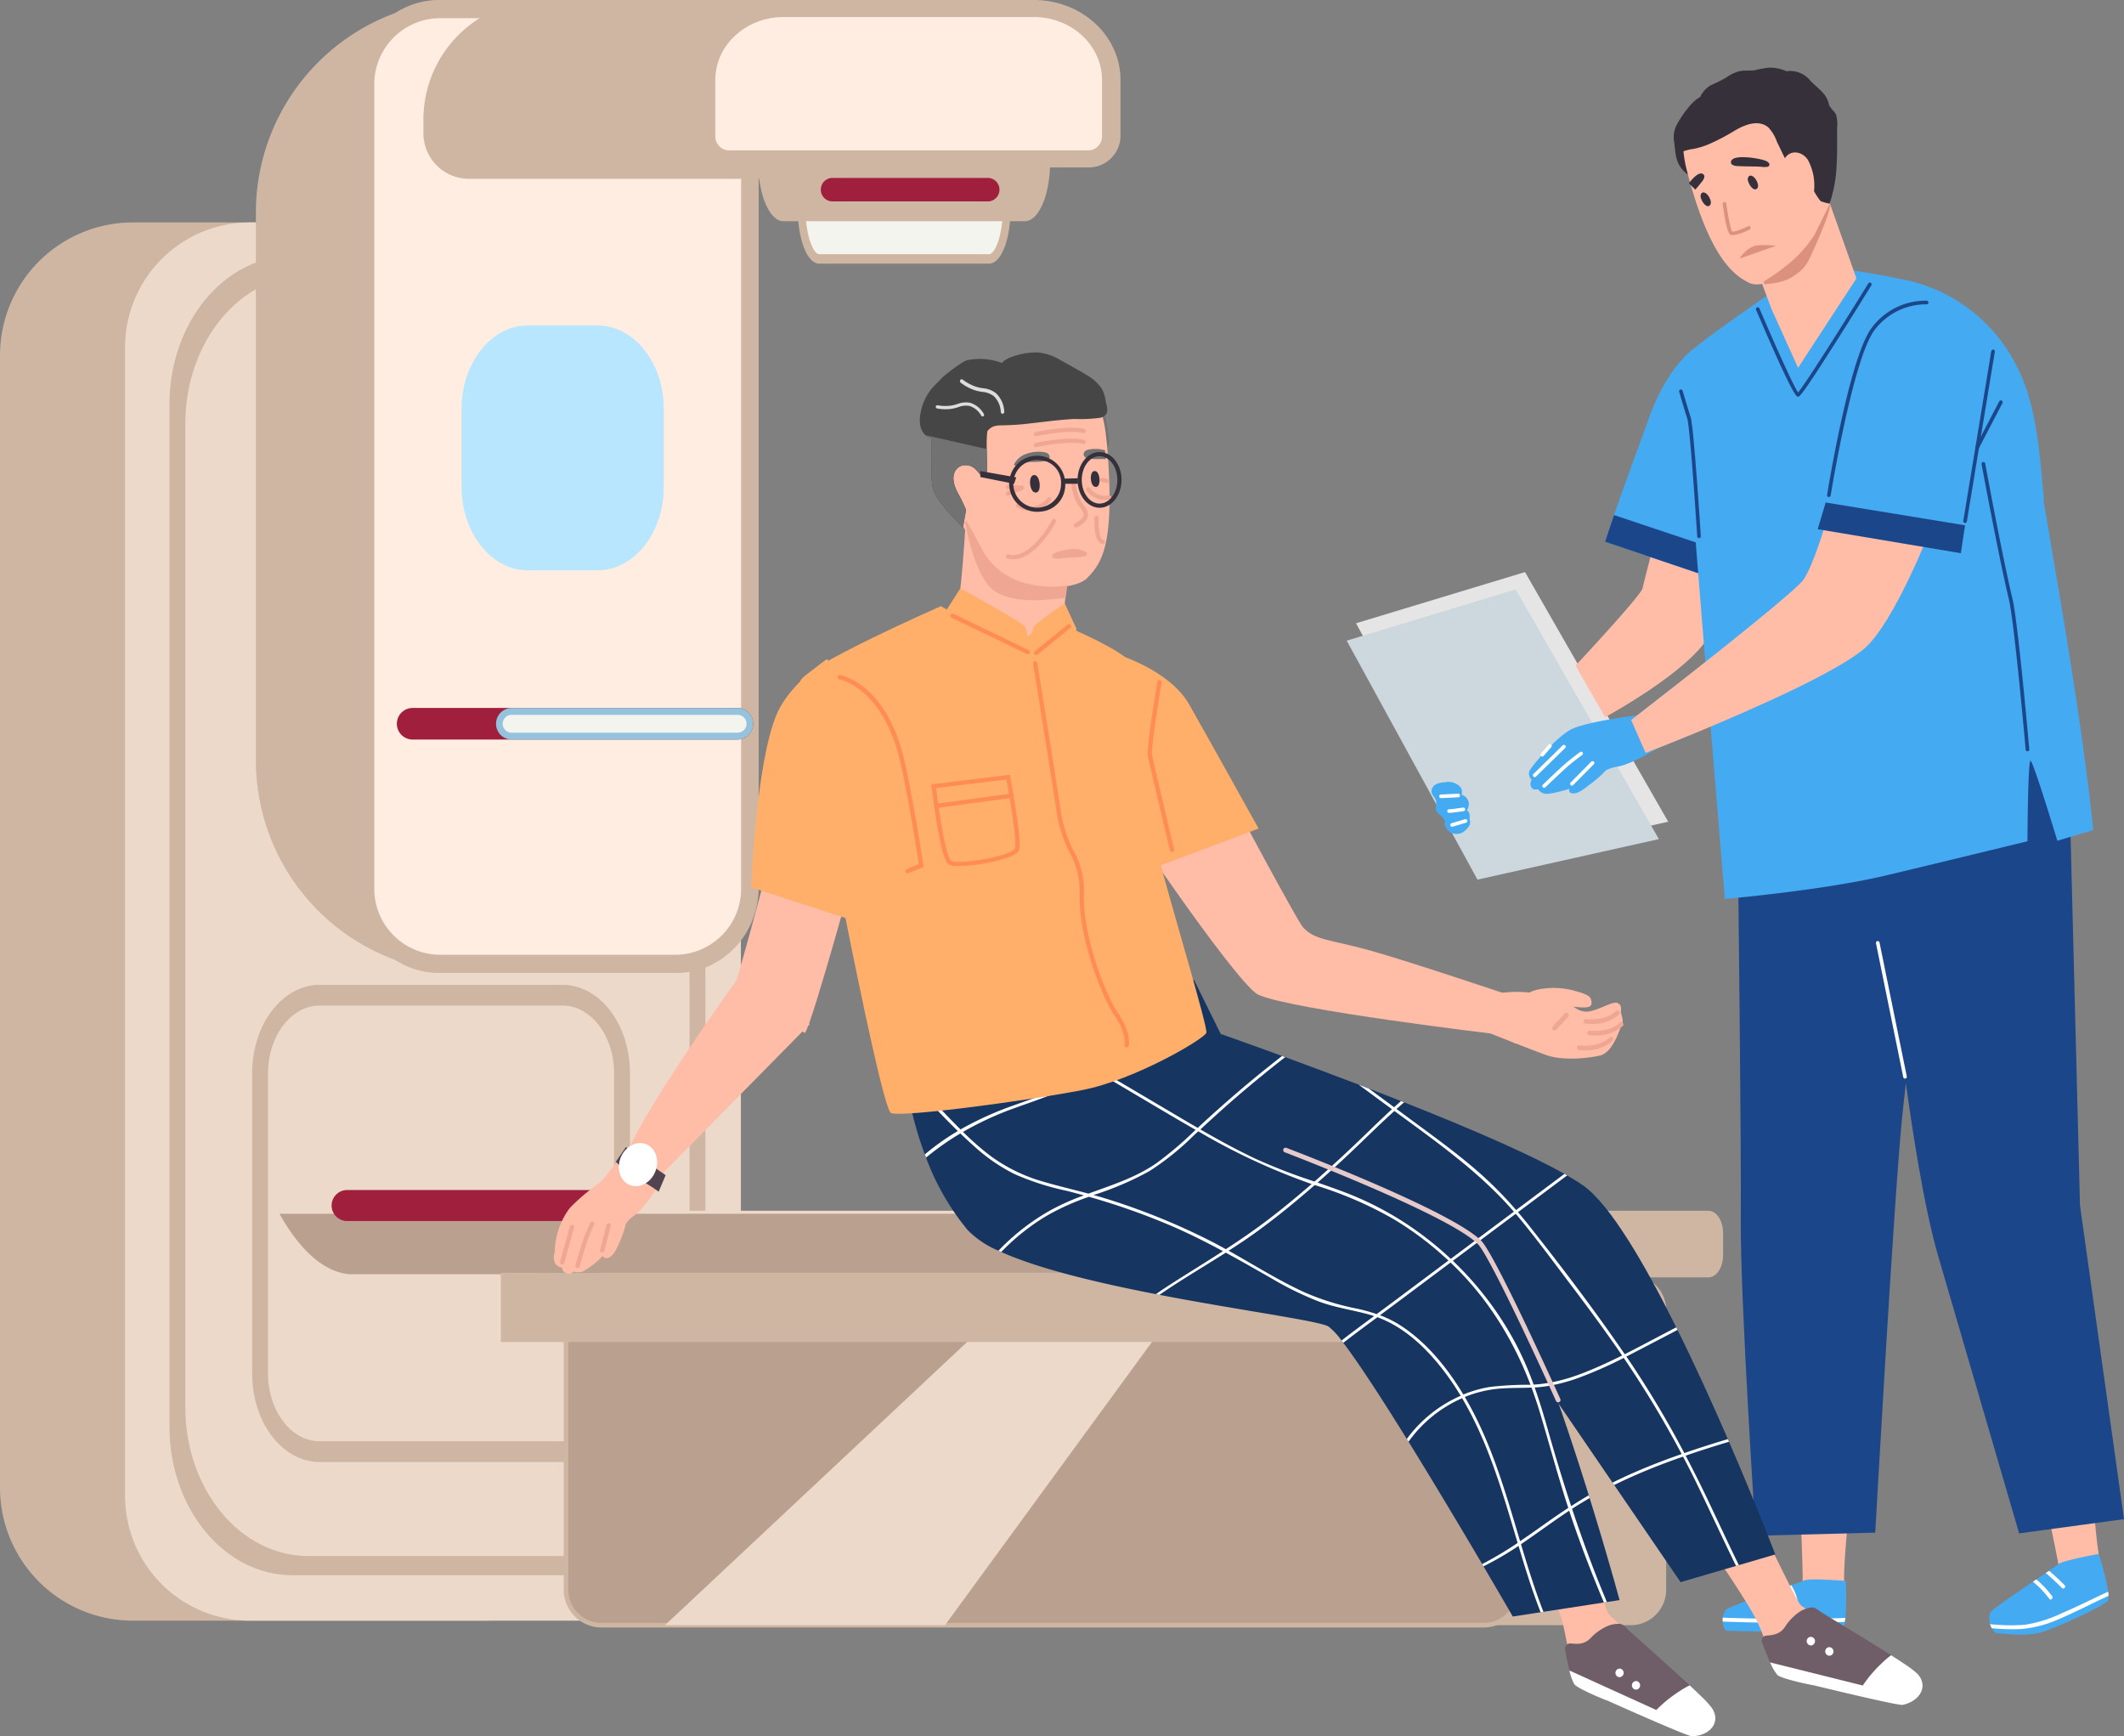 <svg xmlns="http://www.w3.org/2000/svg" xmlns:xlink="http://www.w3.org/1999/xlink" width="432" height="353.091" viewBox="0 0 432 353.091"><rect x="0" y="0" width="432" height="353.091" fill="#808080" stroke="none"/><defs><clipPath id="a"><rect width="432" height="353.091" fill="none"/></clipPath><clipPath id="b"><path d="M169.49,58.644a6.055,6.055,0,0,0-1.615.819c-.146.11-.31.345-.474.418-.079.036-.518-.18-1.3-.4a12.556,12.556,0,0,0-5.759-.14c-.861.163-4.729,3.12-5.288,3.771l-.068.078-.015-.019c-.048.065-.1.129-.144.194-.541.58-1.159,1.106-1.666,1.733a11.026,11.026,0,0,0-2.352,5.459,5.944,5.944,0,0,0,.13,2.5,3.129,3.129,0,0,0,1.53,1.918,2.451,2.451,0,0,0,.576.2c.3,2.629-.268,8.139.408,10.4.877,2.941,6.069,7.709,6.069,7.709l.622-3.527s-.827-1.937-1.486-3.1c-.766-1.347-1.53-3.175-.774-4.694a2.345,2.345,0,0,1,2.286-1.282c1.376.057,2,.9,2.826,1.889l1.393-.47c.1-2.783-.24-5.593.086-8.348a.31.31,0,0,0,.076-.066c.848-1.067,1.868-1.1,3.12-1.115,1.446-.021,2.893-.107,4.333-.257,3.4-.351,6.744-.863,10.161-1.029.568-.026,1.159-.02,1.756-.012a15.156,15.156,0,0,0,3.475-.227,2.05,2.05,0,0,0,1.071-.55c.763-.824.228-1.942.062-2.874a6.554,6.554,0,0,0-.828-2.574,9.365,9.365,0,0,0-3.048-2.718c-1.76-1.056-3.583-2.053-5.384-3.051a10.352,10.352,0,0,0-4.647-1.524c-.107,0-.213,0-.32,0a14.456,14.456,0,0,0-4.809.892" transform="translate(-150.734 -57.752)" fill="none"/></clipPath></defs><path d="M285.71,144.5,256.588,93.736l-34.372,10.408,26.6,48.6Z" transform="translate(53.585 22.603)" fill="#e5e5e5"/><path d="M284.183,147.348,255.061,96.582,220.689,106.99l26.6,48.6Z" transform="translate(53.216 23.29)" fill="#ccd8dd"/><g clip-path="url(#a)"><path d="M237.316,136.116c.047.186-.1.407-.045.6a2.259,2.259,0,0,0,.732,1.319c.114.109.247.23.4.359a2.687,2.687,0,0,0,2.687-.125,3.952,3.952,0,0,0,.994-.992,1.4,1.4,0,0,0,.212-1.586,1.972,1.972,0,0,0,.061-.761,1.438,1.438,0,0,0-.395-.917.706.706,0,0,0-.179-.105,2.4,2.4,0,0,0,.4-1.178,2.051,2.051,0,0,0-1.5-2.026,1.553,1.553,0,0,0-.372-1.71,3.359,3.359,0,0,0-2.879-.835c-.925.1-2.107.189-2.615,1.087-.76,1.345.544,1.7.717,2.9.07.484-.191.966-.077,1.487.145.657.545.9.974,1.353.39.411.725.508.884,1.127" transform="translate(56.566 30.897)" fill="#44aaf1"/><path d="M236.219,130.947a.368.368,0,0,1-.017-.736l3.488-.164a.376.376,0,0,1,.385.351.368.368,0,0,1-.35.385l-3.488.164h-.017" transform="translate(56.873 31.359)" fill="#fff"/><path d="M237.6,133.4a.406.406,0,0,1-.236-.045.368.368,0,0,1-.149-.5.363.363,0,0,1,.39-.187c.243,0,1.58-.176,2.768-.351a.369.369,0,1,1,.107.73c-1.9.277-2.59.352-2.879.352" transform="translate(57.192 31.907)" fill="#fff"/><path d="M238.035,135.766a.368.368,0,0,1-.105-.721l2.718-.812a.369.369,0,1,1,.211.706l-2.718.812a.394.394,0,0,1-.105.015" transform="translate(57.31 32.365)" fill="#fff"/><path d="M337.83,259.532c.03.2.053.381.072.53l8.618-.6c-.025-.089-.05-.18-.072-.267-.117-.424-.223-.835-.31-1.228-.138-.613-.274-1.446-.4-2.392-.535-3.952-.958-9.881-.958-9.881l-9.125,3.068s1.249,5.719,1.9,9.191c.112.613.207,1.151.274,1.579" transform="translate(80.938 59.246)" fill="#ffbca7"/><path d="M350.093,264.137c-.493.869-10.733,5.728-13.934,6.525s-8.918,0-8.918,0a4.279,4.279,0,0,1-1.091-1.779,3.633,3.633,0,0,1,.026-2.3c.179-.541,4.831-3.717,8.7-6.335.231-.159.46-.312.686-.465.685-.46,1.332-.9,1.911-1.29.241-.163.472-.321.685-.465,1.007-.686,1.716-1.182,1.889-1.339.824-.752,8.194-2.075,8.194-2.075a52.654,52.654,0,0,1,1.934,7.671,8.24,8.24,0,0,1,.069.843,2.144,2.144,0,0,1-.156,1.007" transform="translate(78.605 61.397)" fill="#44aaf1"/><path d="M338.5,260.842a41.591,41.591,0,0,0-3.259-3.01l.686-.465c1.1.932,2.158,1.913,3.177,2.956.361.369-.243.887-.6.519" transform="translate(80.839 62.061)" fill="#fff"/><path d="M336.448,262.723a19.293,19.293,0,0,0-3.3-3.476c.231-.159.46-.313.685-.465a19.441,19.441,0,0,1,3.217,3.423c.3.412-.305.936-.6.519" transform="translate(80.335 62.402)" fill="#fff"/><path d="M350.215,261.64c-3.5,1.59-6.657,3.285-10.2,4.776a23.915,23.915,0,0,1-7.395,1.962,41.514,41.514,0,0,1-6.146-.154,4.274,4.274,0,0,1-.359-.827,39.019,39.019,0,0,0,7.05.132,26.932,26.932,0,0,0,7.613-2.388c3.18-1.343,6.224-2.913,9.367-4.344a8.269,8.269,0,0,1,.07.843" transform="translate(78.639 62.888)" fill="#fff"/><path d="M295.462,261.669c-.006.207-.012.385-.021.534l8.595.889c-.009-.092-.017-.185-.025-.274-.042-.437-.077-.86-.1-1.262-.031-.628-.022-1.472.015-2.426.151-3.983.753-9.9.753-9.9l-9.517,1.455s.248,5.848.3,9.381c0,.623.006,1.169,0,1.6" transform="translate(71.176 60.099)" fill="#ffbca7"/><path d="M307.276,266.631c-.032.287-.076.562-.118.805a2.753,2.753,0,0,1-.494,1.331c-1.168,1.189-23.763.446-23.763.446a4.381,4.381,0,0,1-.59-1.847,3.687,3.687,0,0,1,.606-2.371c.3-.446,4.963-2.117,9.178-3.591.257-.086.509-.176.761-.261.932-.328,1.832-.633,2.635-.915.263-.091.515-.181.756-.267,1.393-.483,2.389-.845,2.625-.968.989-.513,8.455.1,8.455.1a57.076,57.076,0,0,1-.051,7.535" transform="translate(68.072 62.404)" fill="#44aaf1"/><path d="M307.276,265.12c-.053.287-.118.561-.181.8q-12.382.382-24.783-.07a3.669,3.669,0,0,1,.016-.8q12.475.443,24.948.062" transform="translate(68.072 63.915)" fill="#fff"/><path d="M295.082,263.448c.048.511-.75.485-.8-.016A8.375,8.375,0,0,0,292.929,260c.262-.089.514-.181.755-.266a9.179,9.179,0,0,1,1.4,3.714" transform="translate(70.636 62.632)" fill="#fff"/><path d="M291.262,263.815a24.028,24.028,0,0,0-1.07-2.867c.257-.086.509-.176.761-.261a25.061,25.061,0,0,1,1.085,2.93c.149.493-.626.684-.776.2" transform="translate(69.976 62.861)" fill="#fff"/><path d="M309.324,162.843s4.473,46.76,10.316,66.668c1.4,4.766,16.444,56.325,16.444,56.325l21.326-2.891L348.46,219.16l-2.011-78.929-18.52-32.451Z" transform="translate(74.59 25.99)" fill="#1c468a"/><path d="M284.84,146.006s.644,53.632.536,69.939,3.043,63.895,3.043,63.895l24.305-.64s3.7-66.586,5.434-84.121,7.887-60.411,7.887-60.411Z" transform="translate(68.686 32.473)" fill="#1c468a"/><path d="M313.331,182.164a.37.37,0,0,1-.361-.3l-5.548-27.245a.369.369,0,0,1,.722-.148l5.548,27.247a.368.368,0,0,1-.287.434.378.378,0,0,1-.074.007" transform="translate(74.129 37.179)" fill="#fff"/><path d="M274.118,89.148s-1.965,7.458-2.292,8.97-13.641,15.748-13.641,15.748l6.012,10.481s17.884-9.65,21.519-17.184a79.252,79.252,0,0,0,5.245-14.248Z" transform="translate(62.258 21.497)" fill="#ffbca7"/><path d="M290.988,105.807l-1.867-.634-26.094-8.818s.746-2.255,1.817-5.42c1.808-5.359,5.763-15.887,7.2-19.949,3.529-10,8.833-13.722,8.833-13.722s8.965,17.551,11.687,21.895-1.573,26.648-1.573,26.648" transform="translate(63.426 13.808)" fill="#44aaf1"/><path d="M289.122,98.631l-26.094-8.818s.747-2.255,1.818-5.42l24.275,8.113s.123,5.62,0,6.125" transform="translate(63.426 20.35)" fill="#1c468a"/><path d="M293.993,48.68l16.656-4.334c3.654.556,7.3,1.236,10.913,2A32.935,32.935,0,0,1,342.524,61.65c5.392,8.872,5.713,19.673,6.762,29.713L349,90.274c3.737,22.095,7.675,44.181,10.115,66.465q.076.687.149,1.371l-7.321,2.167s-4.937-16.327-5.465-16.26-.611,16.364-.611,16.364-19.8,4.831-29.009,7.01c-12.589,2.981-32.536,4.727-32.536,4.727s-9.045-108.058-8.54-109.729,18.21-13.711,18.21-13.711" transform="translate(66.497 10.693)" fill="#44aaf1"/><path d="M307.33,20.741c-.361-.936-1.3-1.306-1.532-2.356-.47-2.11-2.353-3.155-3.732-4.652a5.25,5.25,0,0,0-4.838-1.918,8.4,8.4,0,0,0-3.614-.73,18.906,18.906,0,0,0-2.742.505c-1.113.192-2.217-.043-3.332.243a8.308,8.308,0,0,0-2.61,1.277,25.94,25.94,0,0,1-2.886,1.44,5.259,5.259,0,0,0-2.394,2.513,4.391,4.391,0,0,0-.557.335,9.3,9.3,0,0,0-1.546,1.442,22.687,22.687,0,0,0-2.553,3.676,5.454,5.454,0,0,0-.609,3.794c.221,1.617.21,3.26,1.08,4.7a6.357,6.357,0,0,0,2.978,2.552.251.251,0,0,0,.23-.015l4.925,3.872c1.836,1.443,3.614,3.013,5.974,3.475a17.337,17.337,0,0,0,3.187.23,11.39,11.39,0,0,1,4.111.774c1.947.742,4.509,1.393,6.513.449,1.654-.781,2.318-2.769,2.845-4.389a27.726,27.726,0,0,0,1.174-6.943c.15-2.513.107-5.037.1-7.554a7.872,7.872,0,0,0-.172-2.724" transform="translate(66.142 2.673)" fill="#36303a"/><path d="M305.385,26.821c.367,2.836-.547,7.973-.547,7.973s-.743,10.442-3.8,14.258c-2.778,3.475-9.058,6.573-11.735,5.291-3.2-1.537-7.572-5.075-11.756-19.369a.426.426,0,0,1-.022-.087c-.026-.076-.046-.151-.067-.228-.046-.148-.088-.3-.134-.452l-.091-.325c-.056-.185-.106-.362-.151-.544-.021-.077-.041-.149-.067-.225-.011-.047-.024-.1-.04-.148,0-.015-.01-.034-.012-.048-.1-.382-.207-.765-.292-1.148-.019-.063-.031-.115-.045-.179a24.69,24.69,0,0,1-.846-6.147,10.33,10.33,0,0,1,.864-4.271c1.374-3.048,4.27-4.888,7.786-6.408,1.2-.52,2.474-1.034,3.794-1.483a16.52,16.52,0,0,1,11.513,3.37,16.378,16.378,0,0,1,5.65,10.17" transform="translate(66.5 3.195)" fill="#ffbca7"/><path d="M286.5,29.946a1,1,0,0,1,.112-1.012c.87-.783,2.308,1.577,1.781,2.346-.58.845-1.606-.329-1.893-1.334" transform="translate(69.068 6.939)" fill="#36303a"/><path d="M278.764,32.7a1,1,0,0,1,.112-1.012c.87-.783,2.309,1.577,1.781,2.346-.58.845-1.606-.329-1.893-1.334" transform="translate(67.202 7.602)" fill="#36303a"/><path d="M301.446,30.431l6.674,18.843L296.248,67.458l-5.4-11.941-2.8-7.5Z" transform="translate(69.46 7.338)" fill="#ffbca7"/><path d="M284.413,39.83a.984.984,0,0,1-.655-.19c-.648-.565-1.232-4.469-1.453-6.121a.368.368,0,1,1,.73-.1c.33,2.464.886,5.329,1.211,5.666.266.164,1.8-.34,3.207-1.062a.369.369,0,0,1,.336.657,9.557,9.557,0,0,1-3.376,1.149" transform="translate(68.073 7.982)" fill="#db917d"/><path d="M285.06,42.91l.5-.175,6.551-2.3.379-.133a17.87,17.87,0,0,0-3.714-.089c-2.14.159-3.715,2.693-3.715,2.693" transform="translate(68.739 9.685)" fill="#db917d"/><path d="M294.269,45.418a43.563,43.563,0,0,1-5.018,3.607.368.368,0,0,0,.164.7.346.346,0,0,0,.161-.038c.129-.063,3.55-.115,5.765-1.795a8.5,8.5,0,0,0,2.774-2.923c2.635-5.564,4.948-11.412,4.267-11.438l-3.059,6.2a25.416,25.416,0,0,1-5.054,5.691" transform="translate(69.7 8.085)" fill="#db917d"/><path d="M291.436,27.057a.73.73,0,0,0-.052-.092,1.4,1.4,0,0,0-.629-.454c-1.254-.542-6.027-1.3-6.917-.189a.637.637,0,0,0,.144,1.005,2.542,2.542,0,0,0,1.141.238c1.008.062,2.018.063,3.028.077.508.007,1.065.027,1.591.053a4.137,4.137,0,0,0,1.371.006.507.507,0,0,0,.367-.359.471.471,0,0,0-.045-.287" transform="translate(68.4 6.21)" fill="#36303a"/><path d="M279.9,29.2a2.556,2.556,0,0,1-.578,1.007c-.4.511-.82,1.005-1.242,1.5-.06-.055-.115-.11-.171-.166-.112-.107-.223-.22-.338-.329l-.238-.238c-.14-.134-.271-.264-.4-.4-.056-.057-.108-.109-.168-.163.85-1.1,1.8-2.016,2.477-1.985a.639.639,0,0,1,.658.777" transform="translate(66.739 6.854)" fill="#36303a"/><path d="M305.8,35.08a28.731,28.731,0,0,0-.75-10.944c-.877-3.241-2.362-6.582-5.184-8.579a21.985,21.985,0,0,0-4.854-2.33,10.917,10.917,0,0,0-5.528-.789,19.707,19.707,0,0,0-9.786,4.8c-2.909,2.562-4.79,6.3-4.1,10.2-.036.02-.068.045-.1.066.027.1.062.2.084.3.022.062.043.125.066.187a2.282,2.282,0,0,1,.252-.154.284.284,0,0,0,.14-.073,9.665,9.665,0,0,1,2.016-.468,17.217,17.217,0,0,0,2.894-.869,44.214,44.214,0,0,0,5.643-2.956c1.936-1.106,4.654-2.192,6.636-.546a8.1,8.1,0,0,1,1.746,2.9q.815,1.69,1.63,3.382l0-.009c1.228-1.862,3.6-1.348,4.694.365a10.923,10.923,0,0,1,1.23,6.336,12.81,12.81,0,0,0,1.348,2.031,10.292,10.292,0,0,0,1.863.511,6.455,6.455,0,0,1,.046-1.277c.022-.226.058-.451.091-.675a7.173,7.173,0,0,1,.073-1.138.259.259,0,0,0-.153-.276" transform="translate(66.423 2.978)" fill="#36303a"/><path d="M285.144,121.658c-3.475,1.434-6.425,2.619-8.371,3.39-.094.052-.2.118-.308.185-1.868,1.108-5.679,3.26-8.017,3.6a7.473,7.473,0,0,0-2.224.719,23.788,23.788,0,0,1-3.143,2.785c-.891.65-2.481,2.071-3.658,1.914-.671-.092-.791-.446-.617-.911-2.215.618-4.217,1.127-5.05.983a2.2,2.2,0,0,1-1.335-.9,5.023,5.023,0,0,1-.882.021,1.153,1.153,0,0,1-.68-1.053,2.052,2.052,0,0,1,.247-.91,1.7,1.7,0,0,1-.475-1.724c.173-.7,5.271-6.788,8.447-8.487.105-.053.206-.105.3-.151,2.856-1.308,10.345-2.378,13.192-2.747,1.522-1.183,4.35-3.372,7.742-6.031Z" transform="translate(60.421 27.09)" fill="#44aaf1"/><path d="M328.093,87.114s-7.339,18.859-13.361,24.025c-5.573,4.777-22.343,12.179-33.624,16.863-3.474,1.434-6.425,2.619-8.371,3.39-1.574.623-2.492.976-2.492.976l-.014-.035-2.93-6.662h0l1.231-.953c1.523-1.184,4.35-3.373,7.743-6.032,9.959-7.8,24.817-19.614,26.146-21.644,2.012-3.071,4.322-11,4.322-11Z" transform="translate(64.456 20.747)" fill="#ffbca7"/><path d="M257.667,129.69a.375.375,0,0,1-.261-.107.368.368,0,0,1,0-.521l4.2-4.248a.368.368,0,0,1,.523.519l-4.2,4.248a.366.366,0,0,1-.262.109" transform="translate(62.044 30.071)" fill="#fff"/><path d="M253.111,130.515a.369.369,0,0,1-.257-.633c.148-.144,3.634-3.527,5.061-4.7s2.5-1.937,2.513-1.945a.368.368,0,1,1,.426.6c-.01.007-1.066.757-2.47,1.913s-4.981,4.627-5.017,4.662a.368.368,0,0,1-.257.1" transform="translate(60.946 29.7)" fill="#fff"/><path d="M251.564,128.607a.369.369,0,0,1-.258-.632l5.955-5.83a.368.368,0,1,1,.515.526l-5.954,5.83a.366.366,0,0,1-.258.105" transform="translate(60.572 29.428)" fill="#fff"/><path d="M297.874,87.76l1.615-5.425,28.355,4.636-.856,5.676Z" transform="translate(71.829 19.854)" fill="#1c468a"/><path d="M279.212,94.045a.369.369,0,0,1-.367-.345c-.489-7.639-1.543-22.487-2.032-24-.627-1.94-1.628-5.38-1.638-5.414a.368.368,0,0,1,.707-.206c.01.034,1.009,3.464,1.632,5.394.639,1.978,2.008,23.274,2.066,24.18a.368.368,0,0,1-.345.391h-.024" transform="translate(66.351 15.388)" fill="#1c468a"/><path d="M299.776,89.186a.321.321,0,0,1-.06,0,.366.366,0,0,1-.3-.422c.185-1.152,4.592-28.288,9.145-34.07a13.62,13.62,0,0,1,11.127-5.421.368.368,0,0,1-.057.735,13.122,13.122,0,0,0-10.491,5.142c-4.433,5.634-8.951,33.451-9,33.732a.37.37,0,0,1-.364.31" transform="translate(72.198 11.877)" fill="#1c468a"/><path d="M322.094,92.533a.345.345,0,0,1-.061,0,.368.368,0,0,1-.3-.423l5.691-34.515a.368.368,0,1,1,.727.119l-5.691,34.515a.369.369,0,0,1-.364.309" transform="translate(77.58 13.812)" fill="#1c468a"/><path d="M324.082,75.559a.369.369,0,0,1-.326-.539l4.819-9.228a.369.369,0,0,1,.654.341l-4.819,9.228a.37.37,0,0,1-.328.2" transform="translate(78.059 15.817)" fill="#1c468a"/><path d="M296.3,69.509c-.293,0-.98,0-8.517-17.665a.368.368,0,1,1,.678-.289c2.565,6.012,6.8,15.571,7.856,17.09,1.467-1.674,9.2-13.939,14.285-22.17a.368.368,0,0,1,.627.387c-.035.057-3.511,5.684-7.034,11.24-7.233,11.407-7.57,11.407-7.9,11.407" transform="translate(69.388 11.165)" fill="#1c468a"/><path d="M334.061,134.522a.367.367,0,0,1-.366-.336c-.024-.259-2.292-25.958-3.431-30.652-1.945-8.024-5.5-27.209-5.532-27.4a.369.369,0,0,1,.3-.429.365.365,0,0,1,.429.3c.035.194,3.582,19.359,5.523,27.363,1.151,4.747,3.355,29.7,3.448,30.762a.369.369,0,0,1-.335.4h-.032" transform="translate(78.303 18.253)" fill="#1c468a"/><path d="M252.814,124.447a.369.369,0,0,1-.278-.609l1.549-1.786a.368.368,0,1,1,.556.482l-1.549,1.787a.37.37,0,0,1-.278.127" transform="translate(60.874 29.4)" fill="#fff"/><path d="M98.2,320.791H27.052A27.052,27.052,0,0,1,0,293.74V63.493A27.052,27.052,0,0,1,27.052,36.442H98.2a27.052,27.052,0,0,1,27.052,27.051V293.74A27.052,27.052,0,0,1,98.2,320.791" transform="translate(0 8.788)" fill="#ceb6a3"/><path d="M120.352,320.791H45.9a25.4,25.4,0,0,1-25.4-25.4V61.844a25.4,25.4,0,0,1,25.4-25.4h74.451a25.4,25.4,0,0,1,25.4,25.4V295.389a25.4,25.4,0,0,1-25.4,25.4" transform="translate(4.943 8.788)" fill="#edd9ca"/><path d="M111.766,310.228H52.775c-13.811,0-25.009-13.537-25.009-30.234V72.159c0-16.7,11.2-30.233,25.009-30.233h58.991c13.813,0,25.009,13.536,25.009,30.233V279.993c0,16.7-11.2,30.234-25.009,30.234M56.007,45.832C42.194,45.832,31,59.368,31,76.066V276.088c0,16.7,11.2,30.233,25.009,30.233h52.527c13.813,0,25.01-13.536,25.01-30.233V76.066c0-16.7-11.2-30.234-25.01-30.234Z" transform="translate(6.695 10.11)" fill="#ceb6a3"/><path d="M66.807,255.884c-13.355,0-24.181-14.143-24.181-31.589V194.653c0-17.447,10.826-31.589,24.181-31.589H92.056c13.355,0,24.181,14.143,24.181,31.589v29.641c0,17.447-10.826,31.589-24.181,31.589Z" transform="translate(10.279 39.321)" fill="#edd9ca"/><path d="M104.434,165.585c5.79,0,10.5,6.154,10.5,13.717v61.162c0,7.565-4.71,13.718-10.5,13.718H55.056c-5.79,0-10.5-6.154-10.5-13.718V179.3c0-7.563,4.71-13.717,10.5-13.717Zm0-4.222H55.056c-7.585,0-13.733,8.031-13.733,17.939v61.162c0,9.908,6.149,17.941,13.733,17.941h49.377c7.585,0,13.733-8.033,13.733-17.941V179.3c0-9.908-6.149-17.939-13.733-17.939" transform="translate(9.965 38.911)" fill="#ceb6a3"/><path d="M100.949,197.861H85.173a43.242,43.242,0,0,1-43.241-43.242V43.242A43.242,43.242,0,0,1,85.173,0h15.776a43.243,43.243,0,0,1,43.242,43.242V154.618a43.243,43.243,0,0,1-43.242,43.242" transform="translate(10.111)" fill="#ceb6a3"/><path d="M74.844,195.651c-8.241,0-14.946-6.963-14.946-15.52V17.012c0-8.558,6.7-15.52,14.946-15.52h48.288c8.24,0,14.945,6.963,14.945,15.52V180.13c0,8.558-6.7,15.52-14.945,15.52Z" transform="translate(14.444 0.36)" fill="#ffede1"/><path d="M123.477,3.7A13.439,13.439,0,0,1,136.64,17.371V180.489a13.439,13.439,0,0,1-13.163,13.67H75.189a13.438,13.438,0,0,1-13.162-13.67V17.371A13.438,13.438,0,0,1,75.189,3.7Zm0-3.7H75.189C65.951,0,58.461,7.777,58.461,17.371V180.489c0,9.594,7.49,17.372,16.728,17.372h48.288c9.239,0,16.728-7.778,16.728-17.372V17.371C140.2,7.777,132.716,0,123.477,0" transform="translate(14.097)" fill="#ceb6a3"/><path d="M134.3,122.422H68.248a3.211,3.211,0,1,1,0-6.423H134.3a3.211,3.211,0,1,1,0,6.423" transform="translate(15.68 27.972)" fill="#a01f3d"/><path d="M84.365,121.586a2.512,2.512,0,1,1,0-5.024h45.879a2.512,2.512,0,1,1,0,5.024Z" transform="translate(19.735 28.107)" fill="#f4f4ef"/><path d="M130.38,117.4a1.813,1.813,0,1,1,0,3.625H84.5a1.813,1.813,0,1,1,0-3.625Zm0-1.4H84.5a3.211,3.211,0,1,0,0,6.423H130.38a3.211,3.211,0,1,0,0-6.423" transform="translate(19.599 27.972)" fill="#95c2dc"/><path d="M169.487,44.484H134.961c-2,0-3.619-4.745-3.619-10.6h41.764c0,5.854-1.621,10.6-3.619,10.6" transform="translate(31.671 8.171)" fill="#f4f4ef"/><path d="M169.64,45.632H135.114c-2.511,0-4.4-4.97-4.4-11.56v-.961h43.337v.961c0,6.59-1.894,11.56-4.406,11.56M132.3,35.032c.165,5.4,1.7,8.678,2.817,8.678H169.64c1.118,0,2.652-3.277,2.817-8.678Z" transform="translate(31.519 7.984)" fill="#ceb6a3"/><path d="M187.585,36.37H78.667a9.283,9.283,0,0,1-9.282-9.282V24.325A24.325,24.325,0,0,1,93.709,0h78.835a24.324,24.324,0,0,1,24.324,24.325v2.763a9.283,9.283,0,0,1-9.282,9.282" transform="translate(16.731)" fill="#ceb6a3"/><path d="M178.494,38.609H129.383c-2.843,0-5.147-5.439-5.147-12.147h59.4c0,6.708-2.3,12.147-5.147,12.147" transform="translate(29.958 6.381)" fill="#ceb6a3"/><path d="M136.654,33.307a1.872,1.872,0,0,1,0-3.737h31.861a1.872,1.872,0,0,1,0,3.737Z" transform="translate(32.53 7.13)" fill="#f4f4ef"/><path d="M168.61,29.151H136.749a2.394,2.394,0,0,0,0,4.778H168.61a2.394,2.394,0,0,0,0-4.778" transform="translate(32.435 7.029)" fill="#a01f3d"/><path d="M89.154,103.126c-7.46,0-13.51-7.59-13.51-16.951V70.269c0-9.362,6.049-16.951,13.51-16.951h14.106c7.46,0,13.509,7.59,13.509,16.951V86.175c0,9.362-6.048,16.951-13.509,16.951Z" transform="translate(18.241 12.857)" fill="#b8e6ff"/><path d="M120.556,31.985a4.678,4.678,0,0,1-4.85-4.472V15.919c0-8.008,7.067-14.523,15.755-14.523h50.9c8.687,0,15.755,6.515,15.755,14.523V27.513a4.678,4.678,0,0,1-4.85,4.472Z" transform="translate(27.901 0.337)" fill="#ffede1"/><path d="M182.729,3.464c7.65,0,13.875,5.738,13.875,12.791V27.85a2.865,2.865,0,0,1-2.97,2.739H120.921a2.866,2.866,0,0,1-2.971-2.739V16.255c0-7.053,6.224-12.791,13.876-12.791Zm0-3.464h-50.9c-9.739,0-17.634,7.278-17.634,16.255V27.85a6.483,6.483,0,0,0,6.729,6.2h72.712a6.482,6.482,0,0,0,6.728-6.2V16.255C200.362,7.278,192.468,0,182.729,0" transform="translate(27.536)" fill="#ceb6a3"/><path d="M241.878,198.38v13.542h47.291c1.637,0,2.965-2.022,2.965-4.517V202.9c0-2.495-1.328-4.518-2.965-4.518Z" transform="translate(58.326 47.837)" fill="#ceb6a3"/><path d="M60.192,211.913c-5.207-.431-10.267-4.835-14.637-12.738q-.216-.391-.431-.8h253c.937,0,1.8.844,2.263,2.2a6.63,6.63,0,0,1,.331,2.107V207.6c0,2.377-1.164,4.31-2.594,4.31Z" transform="translate(10.881 47.837)" fill="#edd9ca"/><path d="M297.962,198.878c.8,0,1.545.722,1.939,1.888a5.691,5.691,0,0,1,.283,1.8v4.914c0,2.035-1,3.691-2.222,3.691H60.038c-5.05-.423-9.969-4.672-14.237-12.3Z" transform="translate(11.044 47.957)" fill="#baa08e"/><path d="M310.705,216.136V272.9a7.225,7.225,0,0,1-7.226,7.225H124.071a7.224,7.224,0,0,1-7.225-7.225V216.136a7.224,7.224,0,0,1,7.225-7.223H303.48a7.224,7.224,0,0,1,7.226,7.223" transform="translate(28.176 50.377)" fill="#ceb6a3"/><path d="M286.616,216.135V272.9a7.224,7.224,0,0,1-7.225,7.225H99.981a7.224,7.224,0,0,1-7.223-7.225V216.135a7.222,7.222,0,0,1,7.223-7.222h179.41a7.222,7.222,0,0,1,7.225,7.222" transform="translate(22.367 50.377)" fill="#baa08e"/><path d="M279.483,280.684H100.073a7.7,7.7,0,0,1-7.694-7.694V216.226a7.7,7.7,0,0,1,7.694-7.691h179.41a7.7,7.7,0,0,1,7.694,7.691V272.99a7.7,7.7,0,0,1-7.694,7.694m-179.41-71.21a6.762,6.762,0,0,0-6.756,6.753V272.99a6.763,6.763,0,0,0,6.756,6.754h179.41a6.762,6.762,0,0,0,6.754-6.754V216.226a6.761,6.761,0,0,0-6.754-6.753Z" transform="translate(22.276 50.286)" fill="#ceb6a3"/><path d="M184.953,208.913h33.011l-52.043,71.21H108.972" transform="translate(26.277 50.377)" fill="#edd9ca"/><path d="M57.585,194.986a3.152,3.152,0,1,0,0,6.3h49.706a3.129,3.129,0,0,0,1.851-.6,3.075,3.075,0,0,0,.379-.32,3.153,3.153,0,0,0-2.229-5.382Z" transform="translate(13.126 47.018)" fill="#a01f3d"/><path d="M311.865,209a7.224,7.224,0,0,1,7.226,7.223v6.394H82.072V208.535" transform="translate(19.791 50.286)" fill="#ceb6a3"/><path d="M262.112,171l-3.572,7.732s-41.056-4.879-47.935-7.952c-1.973-.882-8.354-9.289-13.829-16.87-.933-1.3-1.839-2.57-2.692-3.774-3.435-4.838-6.011-8.609-6.011-8.609l17.054-10.8s2.307,4.327,5.092,9.476c.638,1.184,1.308,2.412,1.971,3.639,3.407,6.262,6.881,12.547,7.478,13.211,2.322,2.609,5.5,2.485,13.269,4.611S262.112,171,262.112,171" transform="translate(45.351 31.523)" fill="#ffbca7"/><path d="M182.883,107.154s10.826,3.143,14.878,10.254,14.12,25.247,14.12,25.247l-24.643,9.253Z" transform="translate(44.1 25.839)" fill="#ffaf6a"/><path d="M316.532,283.7a8.291,8.291,0,0,1-3.113-.122c-.6-.113-1.223-.261-1.864-.436-2.966-.792-6.274-2.084-8.513-2.574a24.914,24.914,0,0,0-2.654-.426h-.005c-.652-.082-1.285-.153-1.894-.231a20.816,20.816,0,0,1-2.078-.341,4.776,4.776,0,0,1-2.619-1.328c-1.128-1.308-2.122-3.977-3.144-6.562-.181-.451-.362-.9-.537-1.336-.068-.161-.138-.324-.206-.479-.187-.446-.374-.872-.566-1.271-.3-.623-.745-1.436-1.277-2.34-2.222-3.774-5.883-9.182-5.883-9.182l9.964-3.55s2.806,5.787,4.6,9.229c.32.6.6,1.136.837,1.55a8.806,8.806,0,0,0,.537.868,4.149,4.149,0,0,0,.727.577c.9.619,2.539,1.64,4.507,2.85.522.319,1.069.649,1.64,1,3.452,2.106,7.514,4.564,10.475,6.477.577.371,1.112.725,1.594,1.051a17.83,17.83,0,0,1,2.3,1.726c2.169,2.223.369,4.181-2.822,4.85" transform="translate(68.044 61.135)" fill="#ffbca7"/><path d="M320.3,276.794a19.669,19.669,0,0,0-2.577-1.936c-.535-.366-1.136-.765-1.785-1.18-.3-.19-.6-.387-.915-.59-2.259-1.436-4.951-3.088-7.576-4.69-.256-.156-.511-.314-.761-.47-.855-.515-1.693-1.025-2.5-1.518-.053-.034-.1-.061-.154-.089-.262-.163-.518-.313-.767-.464-.315-.191-.618-.376-.915-.561-.5-.308-1.076-.666-1.658-1.036s-1.152-.962-1.926-.881a5.885,5.885,0,0,0-2.153.747,10.568,10.568,0,0,0-3.228,3.282c-1.025,1.427-2.328,1.585-3.745,1.705a1.021,1.021,0,0,0-.87,1.381c.525,1.379,1.077,2.83,1.635,4.061a11,11,0,0,0,1.441,2.522c.658.763,6.456,1.995,7.348,2.124.032,0,.055.009.086.016.932.227,17.156,4.175,18.076,3.98,3.574-.75,5.378-3.907,2.945-6.4" transform="translate(69.616 63.508)" fill="#6f5e68"/><path d="M317.022,281.308c-.947.2-18.118-3.99-18.118-3.99-.727-.092-6.722-1.353-7.391-2.13a11,11,0,0,1-1.441-2.522l18.85,4.7a26.6,26.6,0,0,1,3.968-4.629,16.838,16.838,0,0,1,1.8-1.533c.315.2.618.4.915.59.649.416,1.25.814,1.785,1.18a19.669,19.669,0,0,1,2.577,1.936c2.433,2.495.629,5.652-2.945,6.4" transform="translate(69.947 65.396)" fill="#fff"/><path d="M296.835,268.195A.877.877,0,0,0,297,269.94a.877.877,0,0,0-.161-1.745" transform="translate(71.393 64.671)" fill="#fff"/><path d="M299.867,269.884a.877.877,0,0,0,.161,1.745.877.877,0,0,0-.161-1.745" transform="translate(72.124 65.078)" fill="#fff"/><path d="M280.972,288.237a8.279,8.279,0,0,1-3.038-.684c-.57-.22-1.156-.478-1.755-.767-2.774-1.317-5.791-3.187-7.9-4.075a24.965,24.965,0,0,0-2.532-.9h-.006c-.624-.2-1.235-.384-1.821-.571a20.738,20.738,0,0,1-1.981-.714,4.767,4.767,0,0,1-2.335-1.78c-.871-1.491-1.365-4.3-1.9-7.022-.1-.477-.195-.947-.288-1.411-.037-.173-.076-.344-.114-.509-.1-.472-.21-.926-.326-1.353-.179-.667-.472-1.546-.832-2.532-1.5-4.116-4.121-10.1-4.121-10.1l10.442-1.683s1.712,6.2,2.85,9.91c.2.653.387,1.225.541,1.676a9.183,9.183,0,0,0,.37.951,4.165,4.165,0,0,0,.612.7c.778.772,2.2,2.073,3.915,3.619q.683.612,1.431,1.277c3.012,2.7,6.562,5.852,9.127,8.271.5.469.962.915,1.378,1.323a17.854,17.854,0,0,1,1.944,2.115c1.73,2.578-.4,4.178-3.655,4.257" transform="translate(60.771 61.282)" fill="#ffbca7"/><path d="M286.345,283.173a19.82,19.82,0,0,0-2.182-2.372c-.46-.457-.979-.958-1.542-1.483-.258-.242-.52-.49-.793-.746-1.961-1.822-4.308-3.936-6.6-5.987-.222-.2-.446-.4-.663-.6-.747-.662-1.478-1.314-2.183-1.946-.047-.042-.088-.078-.135-.115-.228-.207-.452-.4-.67-.6-.274-.245-.539-.482-.8-.717-.434-.393-.936-.851-1.442-1.321s-.958-1.154-1.735-1.216a5.929,5.929,0,0,0-2.253.344,10.593,10.593,0,0,0-3.769,2.642c-1.267,1.218-2.578,1.137-3.992,1a1.022,1.022,0,0,0-1.107,1.2c.266,1.452.546,2.979.871,4.292a10.983,10.983,0,0,0,.959,2.74c.508.87,5.987,3.133,6.841,3.422a.709.709,0,0,1,.081.031c.875.392,16.114,7.217,17.054,7.192,3.651-.088,6-2.866,4.057-5.761" transform="translate(61.843 64.157)" fill="#6f5e68"/><path d="M282.115,287.091c-.968.025-17.094-7.21-17.094-7.21-.7-.222-6.365-2.549-6.882-3.435a10.984,10.984,0,0,1-.959-2.74l17.686,8.036a26.647,26.647,0,0,1,4.741-3.833,16.833,16.833,0,0,1,2.049-1.18c.273.256.536.5.793.746.562.525,1.081,1.026,1.542,1.483a19.818,19.818,0,0,1,2.182,2.372c1.94,2.9-.406,5.672-4.057,5.761" transform="translate(62.015 66)" fill="#fff"/><path d="M265.648,273.394a.877.877,0,0,0-.158,1.745.877.877,0,0,0,.158-1.745" transform="translate(63.834 65.924)" fill="#fff"/><path d="M268.343,275.436a.877.877,0,0,0-.158,1.745.877.877,0,0,0,.158-1.745" transform="translate(64.484 66.417)" fill="#fff"/><path d="M312.84,275.25l-2.814.825-.549.161-4.055,1.189-2.832.829-.578.165-8.435,2.471-13.51-19.761-.338-.488-10.948-16.023-.006-.006-2.445-3.577-.367-.544h-.006l-6.249-9.14-.685-.807-2.836-3.347,0-.006-9.5-11.206-.376-.444-.345-.406-2.5-2.948h-.006L233.2,200.08l-6.919-6.4-.428-.4-17.006-15.73-.432-.4-8.344-7.716-.021-.019c.216.072,3.656,1.273,8.968,3.2q1.132.411,2.368.865c.369.133.75.273,1.129.413h.006c.21.078.419.155.635.233,4.361,1.6,9.5,3.509,14.941,5.59q1.02.391,2.058.789h.006c2.153.834,4.346,1.688,6.544,2.555l.64.252c6.592,2.613,13.233,5.341,19.132,7.962.592.264,1.178.529,1.753.792,4.549,2.053,8.582,4.024,11.72,5.8.19.1.374.21.552.314,1.276.736,2.387,1.43,3.3,2.081,5.387,3.823,12.344,15.643,18.888,28.806.091.173.174.35.258.521,3.672,7.406,7.2,15.2,10.244,22.213.071.182.149.36.233.537,5.547,12.831,9.412,22.911,9.412,22.911" transform="translate(48.239 40.853)" fill="#163560"/><path d="M294.082,286.672l-2.575.395-.6.093-2.582.395-.619.1-9.107,1.4-.19.03-.381.06-.2.029-5.467.839s-2.383-4.134-5.959-10.211c-.092-.15-.177-.3-.264-.458-4.09-6.934-9.647-16.264-14.982-24.887-.119-.181-.231-.367-.349-.554-4.988-8.046-9.76-15.416-12.918-19.555-.12-.164-.242-.315-.357-.467a14.31,14.31,0,0,0-2.625-2.824c-1.75-1.149-17.7-3.247-34.432-6.463-.236-.051-.478-.1-.715-.142-11.749-2.286-23.781-5.126-31.448-8.575l-.562-.262a18.9,18.9,0,0,1-6.289-4.229,50.7,50.7,0,0,1-8.434-14.7c-.086-.22-.166-.438-.247-.65-2.749-7.357-3.656-13.687-3.568-14.595a5.633,5.633,0,0,0-.107-1.164c-.052-.328-.124-.71-.209-1.128-.727-3.579-2.425-9.786-2.425-9.786l19.8-2.847.927-.134,32.782-4.714.963-.141,2.485-.357.767-.112,3.351-.478,3.2,6.495h.006v.006l.477.958v.006h.006l1.725,3.5.011.007.021.019c.392.277,4.142,2.925,9.5,6.789.16.114.319.233.484.349,5.332,3.848,12.157,8.822,18.826,13.83.154.113.308.232.462.346,10.7,8.04,20.914,16.1,23.832,19.65.068.082.132.158.19.233s.115.151.174.227c4.386,5.8,9.26,17.243,13.687,29.421.071.189.141.377.207.559.456,1.256.9,2.51,1.343,3.771l.006.006c.231.689.474,1.374.716,2.065.344,1.01.686,2.014,1.03,3.02,1.579,4.677,3.052,9.274,4.376,13.517.058.194.118.38.171.567,3.669,11.811,6.088,20.752,6.088,20.752" transform="translate(35.321 38.72)" fill="#163560"/><path d="M311.876,266.085q-2.139-4.5-4.449-8.878c2.919-1.009,5.866-1.94,8.826-2.829-.083-.177-.161-.355-.233-.537-2.973.887-5.931,1.828-8.862,2.843a200.281,200.281,0,0,0-11.323-18.961c-.156-.225-.313-.444-.468-.67,2.238-1.134,4.456-2.313,6.665-3.458,1.25-.649,2.5-1.3,3.745-1.967-.084-.171-.169-.349-.258-.521-.666.356-1.33.7-2,1.051-2.807,1.466-5.625,2.982-8.477,4.421-6.043-8.822-12.533-17.38-19.156-25.768-.83-1.06-1.687-2.1-2.558-3.116l4.4-3.287q2.8-2.1,5.6-4.188-.268-.156-.552-.314-4.917,3.673-9.832,7.349a79.493,79.493,0,0,0-8.242-8.241c-4.236-3.632-8.769-6.909-13.257-10.218l-2.821-2.085q.767-.687,1.548-1.355l-.639-.252q-.707.622-1.4,1.246-2.573-1.9-5.148-3.8h0q-1.037-.4-2.059-.789l6.469,4.772c.1.073.2.148.3.221-2.048,1.88-4.035,3.818-5.987,5.7-.617.595-1.234,1.185-1.843,1.764-.4.375-.789.75-1.187,1.118q-3.318,3.124-6.736,6.126a114.228,114.228,0,0,1-12.136-4.691c-3.779-1.8-7.452-3.81-11.076-5.9,2.33-2.155,4.675-4.294,7.081-6.372q2.891-2.5,5.862-4.9c.4-.34.8-.66,1.209-.982q1.538-1.244,3.1-2.449c-.216-.078-.427-.155-.637-.233h-.006c-.99.773-1.968,1.541-2.944,2.333-.385.3-.771.611-1.157.927-1.146.923-2.28,1.865-3.409,2.814q-4.61,3.887-9.033,7.978c-.2.186-.41.38-.608.567-2.052-1.183-4.09-2.393-6.127-3.6l-13.979-8.26a51.631,51.631,0,0,0,8.772-8.084,89.633,89.633,0,0,0,7.247-9.652l-.767.113c-4.368,6.538-9.353,12.77-15.792,17.3q-10.224-6.036-20.438-12.087l-.927.134q10.418,6.159,20.828,12.315c-.312.213-.619.432-.936.632-4.714,3.018-10.035,4.72-15.266,6.594a66.945,66.945,0,0,0-10.861,4.909c-1.185-1.174-2.343-2.376-3.49-3.576q-3.893-4.057-7.645-8.24c-.474-.524-.943-1.048-1.412-1.576-.251-.281-.7.089-.451.376.686.777,1.38,1.55,2.073,2.328,3.35,3.757,6.767,7.5,10.38,11.009-.824.488-1.638,1-2.444,1.539a52.1,52.1,0,0,0-4.261,3.211c.081.212.16.431.246.65a54.105,54.105,0,0,1,6.971-4.9c.9.855,1.8,1.705,2.729,2.522a36.378,36.378,0,0,0,8.225,5.706,53.589,53.589,0,0,0,10.529,3.4c1.216.3,2.424.629,3.632.962a47.958,47.958,0,0,0-6.859,3.071,45.2,45.2,0,0,0-10.5,8.179c.186.087.371.174.563.262a43.944,43.944,0,0,1,9.389-7.447,49.92,49.92,0,0,1,8.447-3.778,138.336,138.336,0,0,1,16.7,5.889c3.619,1.553,7.109,3.31,10.556,5.164-2.946,1.905-5.935,3.753-8.915,5.636-1.592,1.007-3.181,2.037-4.732,3.11.236.045.479.091.715.142,4.378-3.013,9.017-5.728,13.5-8.578,3.126,1.689,6.211,3.458,9.312,5.228a66.05,66.05,0,0,0,9.624,4.705c3.479,1.3,7.129,1.734,10.671,2.781.189.052.371.122.559.185-2.218,1.636-4.437,3.278-6.613,4.965.115.151.236.3.356.467,2.284-1.777,4.61-3.491,6.94-5.205,6.229,2.281,11.14,7.464,14.878,12.794.727,1.039,1.4,2.1,2.059,3.184a26.894,26.894,0,0,0-10.959,8.784c.118.186.231.372.349.554a26.384,26.384,0,0,1,10.9-8.848c5.377,9.068,8.276,19.325,11.293,29.435a75.086,75.086,0,0,1-7.21,4.3c.086.154.171.308.263.458a65.824,65.824,0,0,0,6.834-3.959c.1-.067.194-.135.294-.2.685,2.285,1.376,4.565,2.111,6.819s1.525,4.484,2.383,6.68l.381-.06.191-.03c-.354-.9-.694-1.8-1.021-2.721-1.3-3.625-2.436-7.324-3.545-11.031,3.3-2.23,6.482-4.624,9.806-6.811.138.423.276.853.418,1.276q3,8.823,6.649,17.395l.6-.093c-2.628-6.238-4.955-12.566-7.082-18.965.593-.386,1.19-.766,1.8-1.133.59-.357,1.178-.71,1.772-1.049-.053-.187-.113-.374-.173-.567-1.213.7-2.4,1.443-3.583,2.206-1.7-5.146-3.268-10.332-4.749-15.57-.813-2.883-1.676-5.746-2.676-8.565.206-.01.412-.021.613-.038.609-.051,1.214-.125,1.821-.217.369-.055.737-.114,1.1-.194a35.185,35.185,0,0,0,5.229-1.446,82.344,82.344,0,0,0,9.352-4.113,206.323,206.323,0,0,1,11.781,19.548c-1.642.573-3.279,1.164-4.9,1.8-3.112,1.2-6.176,2.528-9.161,4.013l.336.488c1.806-.9,3.642-1.73,5.5-2.52,2.794-1.19,5.636-2.26,8.507-3.257,1.1,2.088,2.167,4.191,3.195,6.325,2.555,5.287,5,10.64,7.592,15.914l.566-.166c-2.174-4.437-4.246-8.924-6.371-13.381M237.528,197.2l1.576-1.476q1.54-1.463,3.063-2.933c1.991-1.915,3.977-3.83,6.021-5.681,8.554,6.286,17.316,12.415,24.3,20.484q-3.245,2.426-6.491,4.847c-.717.545-1.44,1.077-2.158,1.617l-4.183,3.13q-1.631-1.538-3.37-2.961h-.006a64.817,64.817,0,0,0-17.625-10.355c-2.017-.787-4.047-1.492-6.078-2.2q2.5-2.2,4.95-4.476m-51.566,6.721c-3.076-.823-6.172-1.543-9.229-2.44a33.442,33.442,0,0,1-11.071-5.509,57.718,57.718,0,0,1-5.21-4.6,64.236,64.236,0,0,1,10.594-4.88c5.172-1.857,10.427-3.541,15.1-6.486.479-.3.948-.618,1.417-.94q4.71,2.783,9.428,5.573c3.586,2.125,7.16,4.255,10.764,6.31a71.77,71.77,0,0,1-7.994,6.81c-4.2,2.907-9.047,4.428-13.8,6.163m27.947,11.3c-1.28-.7-2.56-1.4-3.869-2.045a136.134,136.134,0,0,0-21.217-8.45c-.606-.184-1.213-.344-1.824-.516a62.726,62.726,0,0,0,11.342-4.848,54.35,54.35,0,0,0,8.93-7.16c.339-.321.69-.63,1.03-.952a129.907,129.907,0,0,0,23.054,10.722c-2.84,2.471-5.737,4.866-8.718,7.15-2.83,2.167-5.755,4.166-8.728,6.1m30.673,13.2a34.778,34.778,0,0,0-4.041-1.116,50.5,50.5,0,0,1-10.85-3.407c-5.254-2.434-10.159-5.539-15.213-8.365,2.043-1.306,4.052-2.644,5.986-4.059,3.983-2.914,7.808-6.042,11.521-9.291a77.7,77.7,0,0,1,16.1,6.955,65.56,65.56,0,0,1,10.7,8.029c.135.118.266.241.4.365-.019.015-.037.026-.057.041q-5.1,3.817-10.2,7.627-2.161,1.618-4.344,3.221m5.014,2.418a22.231,22.231,0,0,0-4.344-2.187q1.677-1.231,3.351-2.479,5.455-4.083,10.9-8.154c.037-.026.074-.058.113-.084q.713.681,1.4,1.376a62.715,62.715,0,0,1,7.987,9.913l.006.006a71.022,71.022,0,0,1,6.852,13.564,67.378,67.378,0,0,0-8.317.452,24.888,24.888,0,0,0-5.336,1.53c-3.218-5.358-7.354-10.489-12.615-13.938m28.242,17.766c1.92,6.414,3.643,12.871,5.72,19.235-2.1,1.371-4.155,2.816-6.2,4.273-1.191.843-2.387,1.679-3.6,2.491-3-10.049-5.858-20.168-11.209-29.269-.01-.019-.02-.037-.035-.062a24.435,24.435,0,0,1,5.754-1.551c2.589-.359,5.207-.24,7.81-.356.637,1.718,1.23,3.46,1.761,5.239m8.371-8.061a35.725,35.725,0,0,1-6.161,1.772c-.418.081-.84.154-1.262.21h-.006c-.7.108-1.389.18-2.1.227-.06,0-.118.007-.171.009a65.091,65.091,0,0,0-3.342-7.752c-.424-.818-.861-1.632-1.323-2.43a65.517,65.517,0,0,0-7.667-10.728q-1.947-2.227-4.091-4.265,3.141-2.348,6.271-4.69l6.511-4.868c.11.133.223.254.328.387,3.543,4.232,6.83,8.694,10.157,13.1,3.366,4.438,6.693,8.91,9.882,13.48.432.608.845,1.231,1.271,1.846-2.721,1.355-5.482,2.631-8.3,3.709" transform="translate(35.416 38.813)" fill="#fff"/><path d="M179.7,67.737h.616a1.269,1.269,0,0,1,1.255,1.052c.242,1.411.647,3.838.7,4.672a2.664,2.664,0,0,1-1.072,2.048Z" transform="translate(43.332 16.334)" fill="#727272"/><path d="M184.04,103.287c-2.464,2.529-12.316,2.646-16.837-.1-4.978-3.012-9.547-12.7-9.547-12.7s-3.01-5.792-3.754-9.11c-1-4.489,1.528-9.093,3.875-13.069,2.5-4.273,5.08-7.639,9.749-9.071,1.657-.032,3.29.01,4.842.109,4.546.258,8.533,1.128,11.309,3.97a12.265,12.265,0,0,1,2.717,4.416,29.318,29.318,0,0,1,1.566,7.211,1.913,1.913,0,0,1,.021.212c.071.464.109.937.15,1.4.007.17.027.348.035.525.007.053.007.105.015.165.014.166.029.331.042.5l.029.4c.025.313.05.626.063.932l0,.017c1.18,17.67-1.323,21.166-4.272,24.2" transform="translate(37.057 14.281)" fill="#ffbca7"/><path d="M170.565,78.738c-.174-.489-.452-.86-.807-.9-1.384-.158-1.144,3.12-.1,3.5,1.146.417,1.326-1.427.91-2.6" transform="translate(40.703 18.768)" fill="#36303a"/><path d="M180.371,78.014c-.149-.447-.395-.788-.716-.83-1.252-.168-1.091,2.809-.154,3.171,1.031.4,1.228-1.272.87-2.341" transform="translate(43.105 18.61)" fill="#36303a"/><path d="M160.516,79.36s-1.157,22.719-2.132,24.408-7.675,7.279-7.675,7.279,31.871,35.348,32.5,35.019,5.514-32.261,5.514-32.261-8.455-5.648-8.705-6.793,1.22-11.489,1.22-11.489Z" transform="translate(36.342 19.137)" fill="#ffbca7"/><path d="M176.494,88.284a.438.438,0,0,1-.154-.83c.454-.223,1.75-1.026,1.743-1.751a2.86,2.86,0,0,0-.715-1.437,7.588,7.588,0,0,1-1.28-2.434,10.137,10.137,0,0,1-.526-2.682.438.438,0,0,1,.875.04,10.621,10.621,0,0,0,.5,2.407,6.766,6.766,0,0,0,1.148,2.16,3.507,3.507,0,0,1,.879,1.939c.014,1.4-2,2.434-2.233,2.547a.429.429,0,0,1-.232.043" transform="translate(42.334 18.986)" fill="#efa692"/><path d="M179.3,90.522a.456.456,0,0,1-.025.788c-.643.346-1.779.313-3.552.4-1.492.07-2.461.326-2.995.081a.507.507,0,0,1-.051-.89,8.723,8.723,0,0,1,2.9-.805,5.548,5.548,0,0,1,3.721.431" transform="translate(41.581 21.695)" fill="#efa692"/><path d="M178.633,100.838c0,.242-1.872.364-2.114.364H176.5c-.372-.035-7.628,1.221-12-1.38-4.535-2.7-6.168-13.72-6.254-13.834a.438.438,0,0,1,.088-.613c.194-.146,3.355,5.966,3.5,6.16a10.333,10.333,0,0,0,1,1.533,14.048,14.048,0,0,0,8.515,5.154,20.057,20.057,0,0,0,7.586.279Z" transform="translate(38.138 20.586)" fill="#efa692"/><path d="M172.625,74.175a7.181,7.181,0,0,0-3.887.256,4.435,4.435,0,0,0-2.536,2.091c-.072.2.179.406.39.324a11.428,11.428,0,0,1,2.956-.753,19.976,19.976,0,0,0,3.006-.161,1.082,1.082,0,0,0,.859-.767.919.919,0,0,0-.572-.9c-.07-.032-.141-.061-.216-.087" transform="translate(40.075 17.844)" fill="#727272"/><path d="M182.006,74.735l-.029-.4c-.014-.171-.029-.336-.043-.5a6.884,6.884,0,0,0-3.594-.077c-.073.029-.14.063-.207.092a.925.925,0,0,0-.552.918,1.085,1.085,0,0,0,.876.747,19.906,19.906,0,0,0,3.009.084c.2.019.4.036.6.066-.014-.305-.037-.619-.062-.932" transform="translate(42.819 17.736)" fill="#727272"/><path d="M154.968,63.174c-6.2,8.348-2.419,7.6-1.924,12,.294,2.627-.269,8.139.406,10.4.879,2.94,6.07,7.707,6.07,7.707l.622-3.527s-.827-1.937-1.486-3.1c-.766-1.349-1.53-3.177-.774-4.7a2.343,2.343,0,0,1,2.286-1.28c1.376.056,2,.9,2.826,1.888l1.394-.47c.1-2.783-.241-5.593.084-8.349a.278.278,0,0,0,.076-.063c.849-1.069,1.868-1.1,3.12-1.116q2.171-.032,4.333-.256c3.4-.352,6.744-.863,10.161-1.03a30.721,30.721,0,0,0,5.231-.24,2.054,2.054,0,0,0,1.071-.55c.763-.824.23-1.942.063-2.874a6.557,6.557,0,0,0-.83-2.574,9.363,9.363,0,0,0-3.047-2.718c-1.76-1.056-3.583-2.053-5.383-3.051a10.377,10.377,0,0,0-4.648-1.524,14.224,14.224,0,0,0-5.13.887,6.028,6.028,0,0,0-1.613.819c-.146.11-.312.345-.477.42a12.766,12.766,0,0,0-7.061-.539c-.861.163-4.727,3.12-5.287,3.771-.59.684-1.316,1.268-1.894,1.987a11.023,11.023,0,0,0-2.352,5.457,5.938,5.938,0,0,0,.13,2.5,3.131,3.131,0,0,0,1.53,1.919,3.429,3.429,0,0,0,3.924-1.143,10.013,10.013,0,0,0,1.723-4.011q.2-.769.408-1.539c.092-.35.083-.866-.276-.913" transform="translate(36.348 13.926)" fill="#464646"/></g><g transform="translate(187.082 71.678)"><g clip-path="url(#b)"><path d="M148.614,70.622l8.317,20.749,5.323,1.508,4.92-18.066Z" transform="translate(-151.245 -54.649)" fill="#727272"/></g></g><g clip-path="url(#a)"><path d="M169.426,84.217a5.775,5.775,0,0,1-2.727-.7.425.425,0,0,1,.443-.725,4.461,4.461,0,0,0,5.761-1.172.425.425,0,0,1,.644.554,5.3,5.3,0,0,1-4.122,2.043" transform="translate(40.149 19.646)" fill="#efa692"/><path d="M181.76,82.411a4.5,4.5,0,0,1-3.68-1.9.424.424,0,1,1,.674-.515,3.694,3.694,0,0,0,3.849,1.486.425.425,0,1,1,.154.835,5.462,5.462,0,0,1-1,.094" transform="translate(42.921 19.25)" fill="#efa692"/><path d="M159.734,99.32s14.412,7.994,14.922,8.04,7.18-5.424,7.18-5.424,14.195,5.813,16.285,8.642,4.055,33.069,6.813,43.143,9.065,31.184,8.813,32.334-14.382,9.546-25.154,11.653-36.558,5.588-38.97,4.7S131.6,117.479,131.134,114.8s28.6-15.478,28.6-15.478" transform="translate(31.62 23.95)" fill="#ffaf6a"/><path d="M154.694,101.618l3.335-5.22s12.83,7.021,13.192,7.885,1.149,6.214,1.149,6.214a26.737,26.737,0,0,1-9.251.143c-4.32-.879-8.425-9.022-8.425-9.022" transform="translate(37.302 23.245)" fill="#ffaf6a"/><path d="M178.338,104.038l-2.39-5.153s-5.857,3.92-6.329,4.806a39.389,39.389,0,0,0-1.191,5.075,32.8,32.8,0,0,0,6.746,1.1c1.666-.045,3.165-5.825,3.165-5.825" transform="translate(40.614 23.845)" fill="#ffaf6a"/><path d="M242.734,168.656s7.873-4.886,9.867-5.887,5.877-1.21,8.88-.379,3.6,1.108,3.7,2.461-1.937,1-4.548.766a8.184,8.184,0,0,0-7.7,4.051c-1.908,3.144-3.287,3.524-3.287,3.524Z" transform="translate(58.532 39.034)" fill="#ffbca7"/><path d="M245.013,163.086a24.792,24.792,0,0,1,14.5,1.216c2.42.972,2.754,2.053,4.67,2.227s5.4-2.145,6.458-1.77.753,1.272.784,1.863.663,1.64.15,2.673-1.791,5.578-4.448,6.177-7.626,1.048-10.8-.078-12.094-4.682-12.094-4.682l-2.65-5.048Z" transform="translate(58.256 39.191)" fill="#ffbca7"/><path d="M254.8,169.546a.473.473,0,0,1-.28-.124.479.479,0,0,1-.03-.679l2.421-2.645a.481.481,0,0,1,.71.649l-2.423,2.645a.478.478,0,0,1-.4.154" transform="translate(61.338 40.015)" fill="#efa692"/><path d="M171.449,108.8a.454.454,0,0,1-.151-.042l-15.317-7.393a.438.438,0,1,1,.381-.789l15.317,7.393a.438.438,0,0,1-.23.832" transform="translate(37.553 24.243)" fill="#ff8c54"/><path d="M169.845,108.542a.438.438,0,0,1-.225-.786c.508-.384,6.617-5.349,6.679-5.4a.438.438,0,0,1,.552.68c-.252.2-6.182,5.025-6.7,5.419a.435.435,0,0,1-.3.087" transform="translate(40.86 24.658)" fill="#ff8c54"/><path d="M188.289,186.892a.372.372,0,0,1-.05-.007.437.437,0,0,1-.34-.518c0-.021.431-2.425-2.071-6.031-2.585-3.725-7.233-15.8-7.067-24.355a16.306,16.306,0,0,0-2.006-8.718,26.455,26.455,0,0,1-2.709-8.5c-1.347-8.9-4.716-29.71-4.75-29.919a.438.438,0,0,1,.865-.14c.033.209,3.4,21.029,4.751,29.928a25.71,25.71,0,0,0,2.632,8.251A17.028,17.028,0,0,1,179.637,156c-.163,8.379,4.381,20.2,6.911,23.839,2.738,3.944,2.233,6.6,2.209,6.707a.438.438,0,0,1-.468.349" transform="translate(40.822 26.124)" fill="#ff8c54"/><path d="M165.94,69.157a.365.365,0,0,1-.318-.393,4.815,4.815,0,0,0-1.39-3.161,4.4,4.4,0,0,0-2.352-.889,9.128,9.128,0,0,1-1.592-.354,9.984,9.984,0,0,1-2.84-1.533.4.4,0,0,1-.065-.531.338.338,0,0,1,.494-.077,9.463,9.463,0,0,0,2.629,1.416,8.724,8.724,0,0,0,1.484.328,5,5,0,0,1,2.662,1.025,5.5,5.5,0,0,1,1.672,3.823.367.367,0,0,1-.385.346" transform="translate(37.933 14.985)" fill="#ddd"/><path d="M162.981,68.774a.326.326,0,0,1-.411-.182,4.166,4.166,0,0,0-2.357-1.931,4.087,4.087,0,0,0-2.26.233,8.808,8.808,0,0,1-1.434.352,9.245,9.245,0,0,1-2.908-.079.343.343,0,0,1-.258-.392.314.314,0,0,1,.374-.256,8.64,8.64,0,0,0,2.688.072,8.128,8.128,0,0,0,1.337-.33,4.66,4.66,0,0,1,2.567-.249,4.765,4.765,0,0,1,2.841,2.338.325.325,0,0,1-.179.424" transform="translate(36.978 15.897)" fill="#ddd"/><path d="M266.166,239.832a.479.479,0,0,1-.4-.282c-4.55-10.1-13.731-29.759-15.91-31.922-6.028-5.982-38.932-18.52-39.263-18.646a.481.481,0,1,1,.341-.9c1.362.518,33.428,12.738,39.6,18.862,2.848,2.827,15.57,31.012,16.11,32.211a.479.479,0,0,1-.241.634.465.465,0,0,1-.24.041" transform="translate(50.708 45.346)" fill="#e6caca"/><path d="M94.038,213.361a5.376,5.376,0,0,0,.809-.449,3.055,3.055,0,0,0,1.8.02,18.426,18.426,0,0,0,4.128-3.223c.122.441.452.643,1.132.387,1.2-.457,1.822-2.307,2.259-3.236a18.339,18.339,0,0,0,1.232-3.637,7.2,7.2,0,0,1,1.64-1.631c1.985-1.407,4.236-4.889,5.3-6.641.19-.314.341-.58.448-.766l.155-.282s-.12-.169-.32-.429c-.141-.184-.321-.418-.524-.662-.626-.768-1.429-1.688-1.815-1.787a8.378,8.378,0,0,0-2.11-.067c-.465.007-.93.021-1.4.037-.554.019-1.332-1.941-1.785-1.627-1.844,1.283-3.468,4.411-5.252,5.748a42.063,42.063,0,0,0-5.358,4.5c-.2.207-.386.419-.56.64A15.336,15.336,0,0,0,90.954,209a2.909,2.909,0,0,0-.03,2.039,1.821,1.821,0,0,0,1.5,1.06,1.65,1.65,0,0,0,.331.807,1.428,1.428,0,0,0,1.283.454" transform="translate(21.884 45.656)" fill="#ffbca7"/><path d="M99.1,206.253a.322.322,0,0,0,.1-.158l1.334-5.255a.362.362,0,0,0-.343-.415.445.445,0,0,0-.516.274l-1.334,5.255a.363.363,0,0,0,.343.415.5.5,0,0,0,.421-.117" transform="translate(23.71 48.328)" fill="#efa692"/><path d="M95.058,209.429a.33.33,0,0,0,.094-.151c.012-.043,1.235-4.407,1.841-5.962s1.137-2.637,1.142-2.649a.332.332,0,0,0-.246-.456.479.479,0,0,0-.568.2c-.006.011-.546,1.113-1.163,2.7s-1.81,5.84-1.86,6.02a.359.359,0,0,0,.331.421.509.509,0,0,0,.429-.115" transform="translate(22.736 48.272)" fill="#efa692"/><path d="M92.534,208.6a.334.334,0,0,0,.094-.153l2.006-7.3a.359.359,0,0,0-.334-.42.447.447,0,0,0-.521.268l-2.006,7.3a.359.359,0,0,0,.334.42.505.505,0,0,0,.427-.115" transform="translate(22.127 48.401)" fill="#efa692"/><path d="M120.11,169.05c1.453-3.548,9.517-34.495,9.517-34.495l16.156,6.268s-9.417,34.547-11.023,36.8" transform="translate(28.963 32.446)" fill="#ffbca7"/><path d="M126.975,158.568S102.838,191.7,102.26,198.651s7.315,2.3,7.315,2.3l30.474-30.929Z" transform="translate(24.651 38.237)" fill="#ffbca7"/><path d="M138.5,108s-7.5,4.957-10.156,11.08c-4.293,9.9-5.235,35.326-5.235,35.326s22.468,7.352,22.9,7.391,8.3-36.22,7.3-38.069S138.5,108,138.5,108" transform="translate(29.686 26.043)" fill="#ffaf6a"/><path d="M151.448,150.919a.438.438,0,0,1-.127-.841l2.474-1.005c-.313-2.022-1.972-12.578-3.684-20.351-3.419-15.541-12.4-17.232-12.488-17.247a.44.44,0,0,1-.36-.505.434.434,0,0,1,.505-.359c.393.066,9.654,1.808,13.2,17.921,1.9,8.618,3.728,20.631,3.747,20.752l.051.341-3.114,1.263a.433.433,0,0,1-.2.031" transform="translate(33.098 26.67)" fill="#ff8c54"/><path d="M192.991,146.4a.439.439,0,0,1-.387-.335c-.171-.721-4.2-17.69-4.5-19.2-.31-1.555,1.705-13.681,1.936-15.059a.439.439,0,1,1,.865.145c-.9,5.346-2.153,13.684-1.942,14.742.3,1.5,4.453,18.994,4.5,19.172a.438.438,0,0,1-.325.527.448.448,0,0,1-.14.01" transform="translate(45.351 26.871)" fill="#ff8c54"/><path d="M157.363,145.5a3.053,3.053,0,0,1-1.1-.256c-.408-.218-1.489-.8-3.068-11.91-.321-2.261-.519-3.98-.521-4l-.05-.432,15.966-1.965.076.4c.246,1.308,2.378,12.837,1.826,14.809-.146.526-.717.984-1.795,1.442a32.455,32.455,0,0,1-11.332,1.9m-3.769-15.832c.078.647.242,1.961.467,3.543,1.473,10.371,2.5,11.2,2.615,11.261,1.143.614,8.436-.3,11.677-1.682,1.133-.483,1.277-.812,1.293-.873.367-1.309-.83-8.94-1.767-14.007Z" transform="translate(36.803 30.61)" fill="#ff8c54"/><path d="M153.476,132.946a.438.438,0,0,1-.019-.871l14.623-1.968a.438.438,0,1,1,.117.869l-14.623,1.968a.433.433,0,0,1-.1,0" transform="translate(36.913 31.373)" fill="#ff8c54"/><path d="M102.974,187.943c.089.105.721.547.806.65,1.545,1.795,3.7,2.276,5.49,3.817.426.37,1.335.9,1.774,1.26-.135.324-.276.664-.429,1.018-.3.711-.629,1.492-.988,2.33C107,195,103.1,193.41,100.92,190.93c.783-1.134,1.472-2.143,2.054-2.987" transform="translate(24.336 45.32)" fill="#524351"/><path d="M106.956,187.518c1.95.773,2.793,3.26,1.882,5.554s-3.228,3.527-5.178,2.754-2.793-3.26-1.882-5.555,3.228-3.526,5.178-2.753" transform="translate(24.454 45.162)" fill="#fff"/><path d="M165.261,81.639a.424.424,0,0,1-.164-.815l1.141-.477-1-.055a.423.423,0,0,1-.4-.446.418.418,0,0,1,.446-.4l2.855.153a.424.424,0,0,1,.141.814l-2.855,1.193a.4.4,0,0,1-.164.034" transform="translate(39.748 19.156)" fill="#efa692"/><path d="M171.432,86.036a5.7,5.7,0,1,1,5.118-5.667,5.42,5.42,0,0,1-5.118,5.667m0-10.485a4.853,4.853,0,1,0,4.27,4.818,4.574,4.574,0,0,0-4.27-4.818" transform="translate(40.104 18.013)" fill="#36303a"/><path d="M181.058,85.4c-2.465,0-4.471-2.542-4.471-5.667s2.006-5.667,4.471-5.667,4.471,2.543,4.471,5.667-2.006,5.667-4.471,5.667m0-10.485c-2,0-3.62,2.162-3.62,4.818s1.623,4.818,3.62,4.818,3.62-2.161,3.62-4.818-1.623-4.818-3.62-4.818" transform="translate(42.582 17.859)" fill="#36303a"/><path d="M160.607,77.176l.071,1.229,6.857,1.366.421-1.3Z" transform="translate(38.728 18.61)" fill="#36303a"/><path d="M174.421,78.439l0,1.048h2.77V78.362Z" transform="translate(42.06 18.896)" fill="#36303a"/><path d="M166.3,93.218a4.517,4.517,0,0,1-1.144-.146.425.425,0,0,1-.305-.516.43.43,0,0,1,.518-.305c4.56,1.188,8.833-6.909,8.875-6.991a.424.424,0,1,1,.753.391c-.174.334-4,7.568-8.7,7.568" transform="translate(39.748 20.504)" fill="#efa692"/><path d="M181.072,90.25h-.021c-1.746-.087-1.735-4.121-1.69-5.354a.425.425,0,0,1,.424-.41h.016a.426.426,0,0,1,.408.441c-.076,2.091.269,4.445.884,4.474a.425.425,0,0,1-.021.849" transform="translate(43.248 20.373)" fill="#efa692"/><path d="M181.743,79.366a.393.393,0,0,1-.092-.01l-1.053-.231a.425.425,0,1,1,.184-.829l1.052.231a.424.424,0,0,1-.092.839" transform="translate(43.469 18.878)" fill="#efa692"/><path d="M169.851,71.8a.425.425,0,0,1-.087-.84c.284-.058,6.976-1.453,9.888-.618a.424.424,0,1,1-.235.815c-2.709-.779-9.412.621-9.48.634a.516.516,0,0,1-.087.009" transform="translate(40.855 16.899)" fill="#efa692"/><path d="M169.851,73.593a.425.425,0,0,1-.087-.84c.284-.058,6.976-1.455,9.888-.618a.424.424,0,1,1-.235.815c-2.706-.778-9.41.621-9.48.634a.516.516,0,0,1-.087.009" transform="translate(40.855 17.33)" fill="#efa692"/><path d="M261.089,168.3a9.761,9.761,0,0,1-1.2-.066.466.466,0,0,1-.4-.523.472.472,0,0,1,.523-.4c.042.009,3.968.5,6.07-1.611a.467.467,0,0,1,.66.66,8.107,8.107,0,0,1-5.657,1.94" transform="translate(62.572 39.924)" fill="#efa692"/><path d="M260.016,172.628a9.729,9.729,0,0,1-1.194-.066.466.466,0,0,1,.123-.923c.042.009,3.967.494,6.073-1.611a.466.466,0,0,1,.658.66,8.112,8.112,0,0,1-5.66,1.94" transform="translate(62.314 40.968)" fill="#efa692"/><path d="M261.7,170.2a9.759,9.759,0,0,1-1.2-.066.466.466,0,0,1,.123-.923c.042.009,3.967.5,6.07-1.611a.467.467,0,0,1,.66.66,8.107,8.107,0,0,1-5.657,1.94" transform="translate(62.719 40.381)" fill="#efa692"/></g></svg>